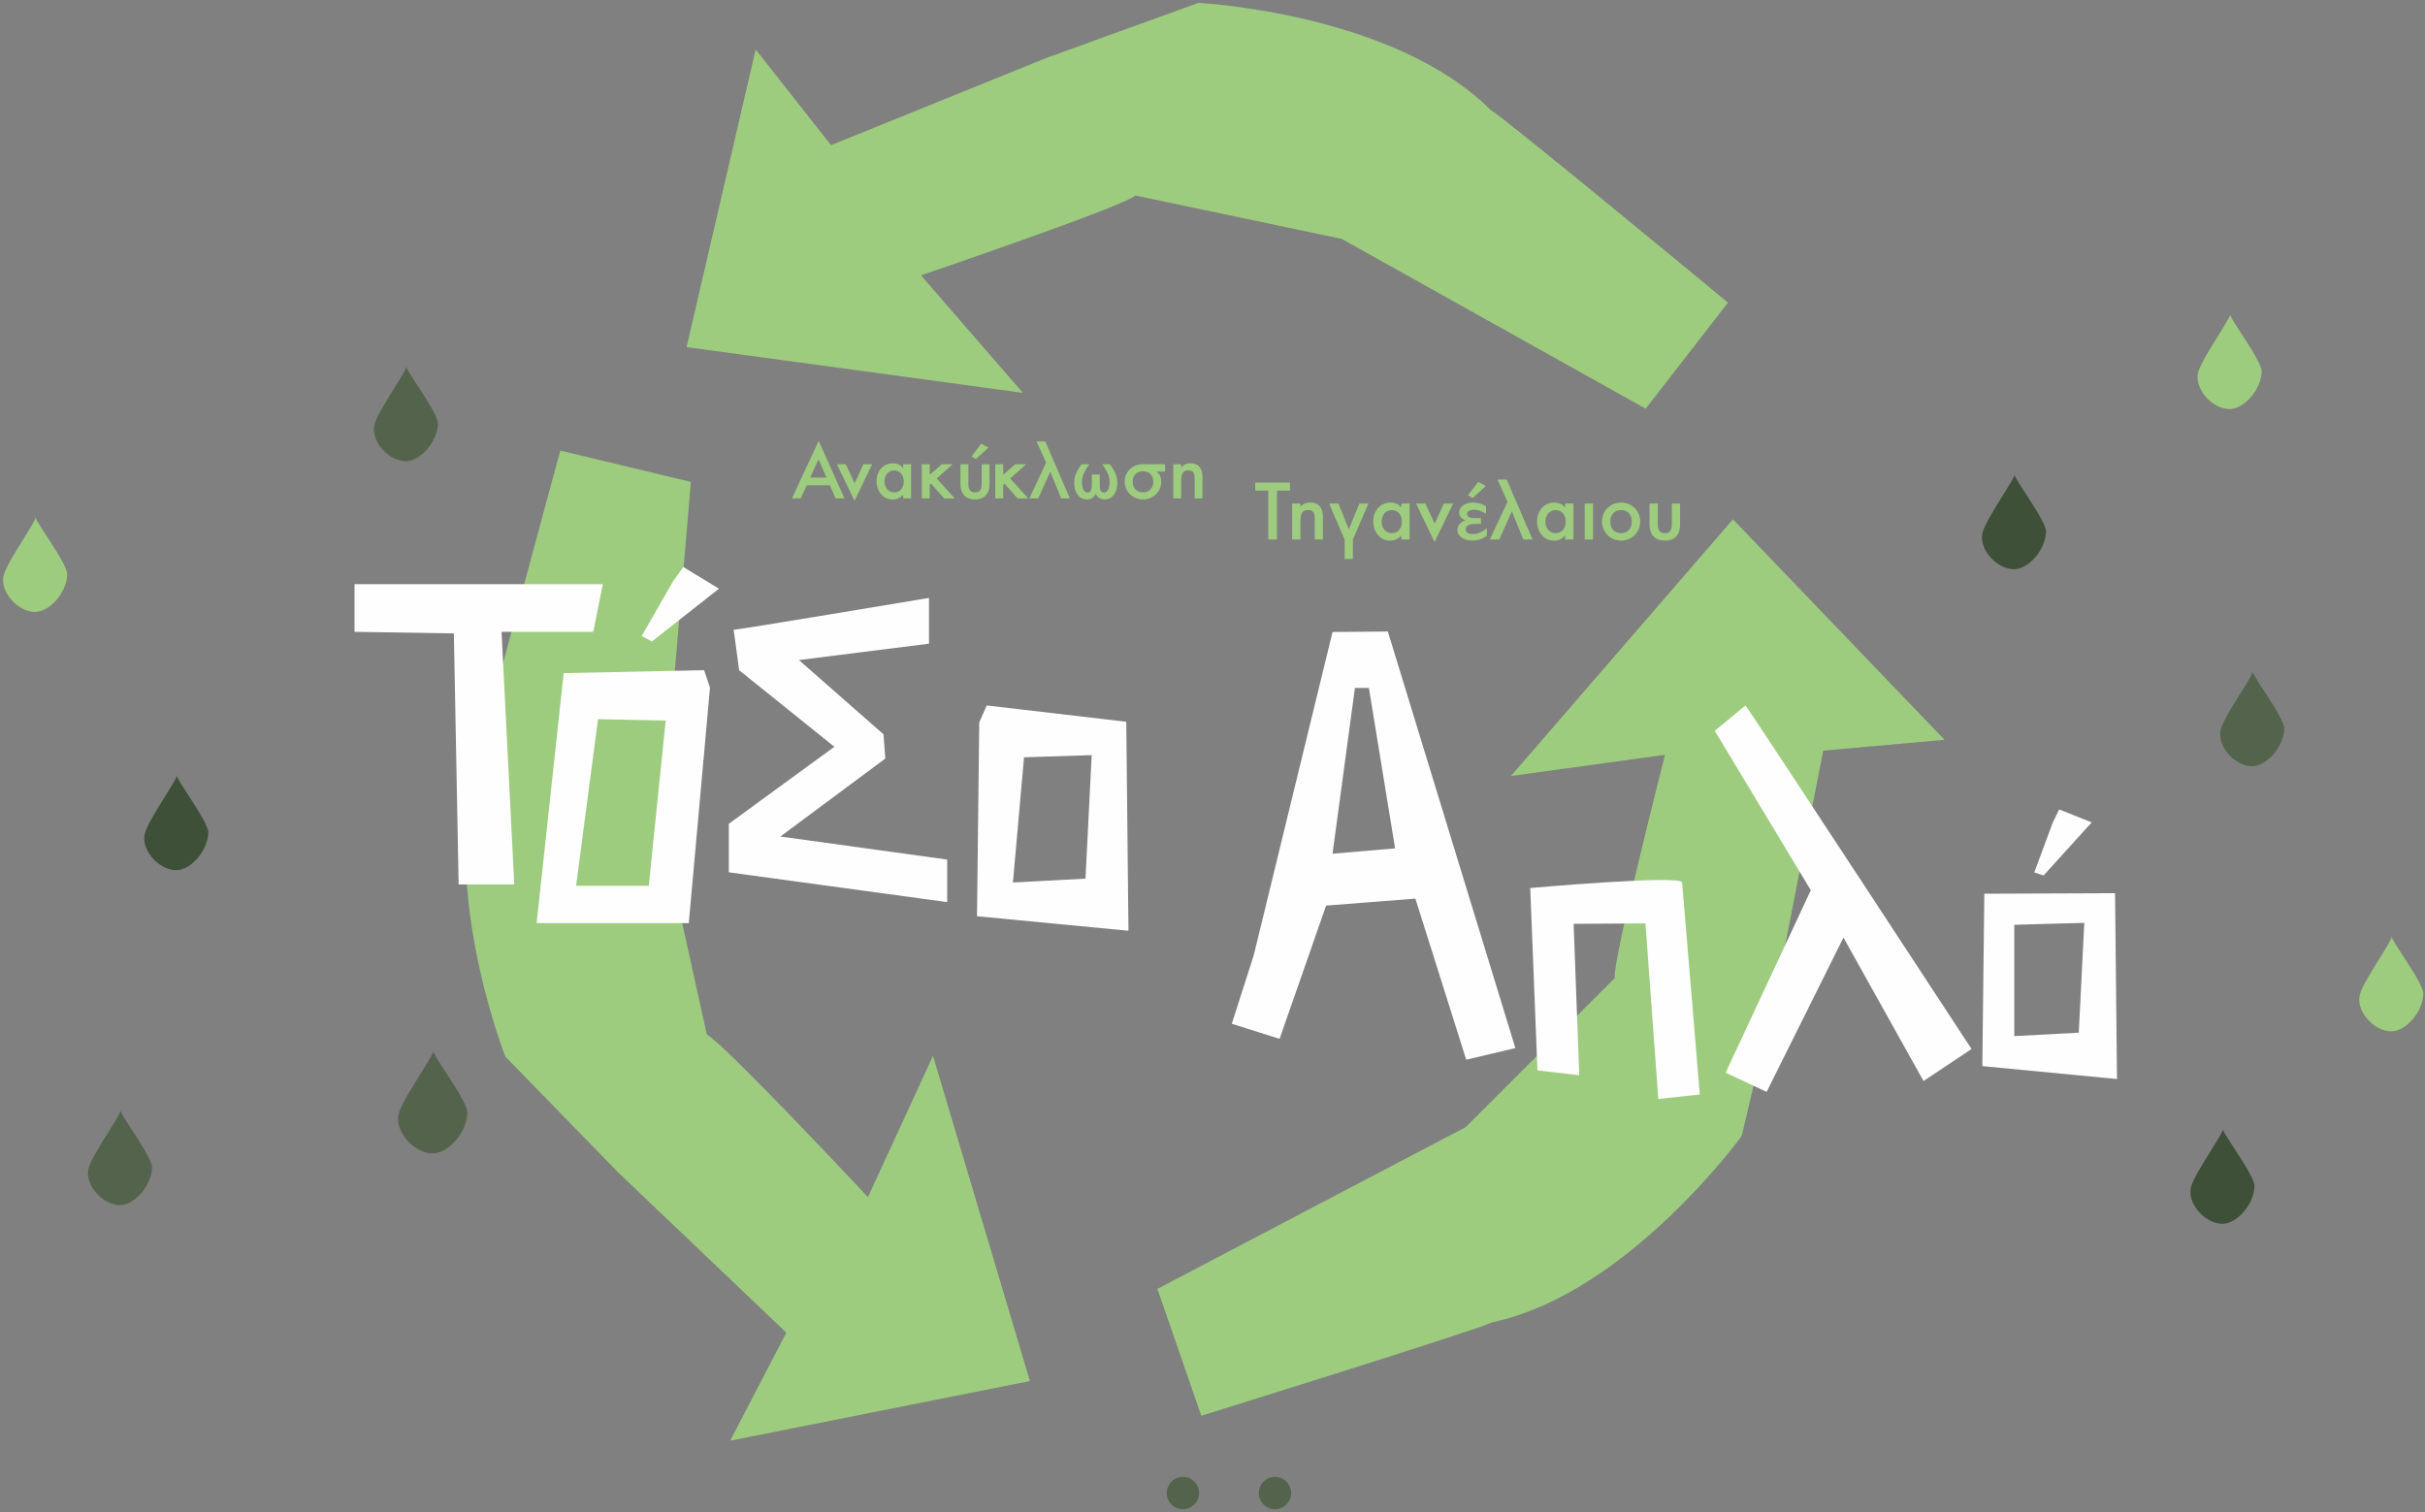 <svg xmlns="http://www.w3.org/2000/svg" width="728" height="454" viewBox="0 0 728 454">
    <rect x="0" y="0" width="728" height="454" fill="#808080" stroke="none"/>
    <g fill="none" fill-rule="evenodd">
        <path fill="#9ECC7F" d="M447.47 32.987C418.141 3.765 359.759.874 359.759.874l-45.55 16.492-64.734 26.223-22.615-28.726-20.747 89.365 100.957 13.718-30.593-35.27s60.443-20.552 64.383-23.97l61.948 13.026 91.236 50.978 24.703-31.843s-66.545-55.079-71.277-57.88M144.84 224.087c-14.544 38.764 6.871 93.153 6.871 93.153l33.792 34.712 50.56 48.18-16.857 32.441 89.976-17.907-29.09-97.643-19.533 42.404s-43.628-46.608-48.366-48.791l-13.65-61.812 8.867-104.137-39.192-9.393s-22.775 83.327-23.377 88.793M448.054 396.998c40.499-8.601 74.817-55.92 74.817-55.92l11.072-47.161 13.4-68.544 36.416-3.25-63.513-66.199-66.645 77.065 46.254-6.358s-15.808 61.856-15.097 67.024l-44.754 44.767-92.543 48.568 13.173 38.087s82.488-25.646 87.42-28.079"/>
        <path fill="#FEFEFE" d="M106.434 175.394h74.536l-2.863 14.312h-27.54l3.816 75.847h-16.696l-1.433-75.37-29.82-.477v-14.312zm113.823 13.683c.545.181 58.627-9.554 58.627-9.554v13.743l-39.047 4.915 25.393 22.292.547 7.283-31.502 23.41 50.073 6.92v12.773l-65.55-8.95v-14.566l31.683-23.124-28.585-22.99-1.64-12.152zm-25.495 76.893l5.087-49.606-20.321-.432-6.584 50.038h21.818zm16.627-64.74l1.754 5.266-6.364 70.664h-45.675l8.12-75.053 42.165-.877zm114.481 62.585l1.863-37.085-20.313.647-3.335 37.598 21.785-1.16zm12.245-47.104l.656 62.746-45.47-4.359.678-58.21 2.25-5.074 41.886 4.897zm285.948 93.353l1.656-32.974-21.026.576v33.428l19.37-1.03zm10.89-41.88l.58 55.79-40.426-3.876.6-51.759 39.245-.155zM400.034 256.33l18.778-1.61-7.853-48.165h-4.199l-6.726 49.775zm16.604-66.718l38.284 125.083-14.751 3.48-15.263-48.359-26.803 2.088-13.962 40.007-14.353-4.525 6.58-20.531 23.664-97.096 16.604-.147zm42.749 77.02s45.347-4.038 45.588-1.656c.243 2.38 5.308 63.648 5.308 63.648l-12.445 1.347-3.859-52.727-21.566.143 1.688 45.448-12.543-1.448-2.171-54.755zm64.62-54.818c.77.688 67.86 103.15 67.86 103.15l-14.417 9.612-24.03-43.062-23.07 46.33-12.302-5.767 25.567-54.787-28.834-47.868 9.227-7.608zm92.262 35.112l1.899-3.893 9.776 3.893-14.455 15.939-2.78-.928 5.56-15.01zM202.126 174.44l3-4.195 10.71 6.502-20.125 15.858-3.08-1.637 9.495-16.528z"/>
        <path fill="#54644C" d="M131.483 127.227c-.138 5.326-5.197 11.224-9.618 11.245-5.247.023-10.862-6.21-9.383-11.245 1.311-4.463 10.358-16.864 9.502-17.377-.539.969 9.589 13.98 9.5 17.377"/>
        <path fill="#3E5038" d="M62.539 250.029c-.138 5.327-5.196 11.223-9.619 11.245-5.247.023-10.862-6.211-9.382-11.245 1.31-4.462 10.357-16.862 9.501-17.375-.536.968 9.59 13.98 9.5 17.375"/>
        <path fill="#9ECC7F" d="M20.178 172.49c-.139 5.325-5.198 11.223-9.619 11.244-5.247.023-10.862-6.211-9.382-11.245 1.309-4.463 10.355-16.864 9.5-17.377-.537.969 9.588 13.98 9.5 17.377M727.5 298.418c-.138 5.325-5.195 11.223-9.618 11.243-5.247.025-10.862-6.21-9.382-11.243 1.31-4.464 10.357-16.864 9.501-17.377-.536.968 9.59 13.98 9.5 17.377M678.971 111.577c-.138 5.328-5.197 11.224-9.618 11.245-5.247.024-10.862-6.21-9.383-11.245 1.311-4.46 10.358-16.862 9.502-17.377-.539.97 9.589 13.982 9.5 17.377"/>
        <path fill="#3E5038" d="M676.82 356.196c-.138 5.328-5.198 11.223-9.619 11.245-5.247.023-10.862-6.211-9.382-11.245 1.311-4.464 10.357-16.864 9.501-17.377-.536.968 9.59 13.982 9.5 17.377M614.241 159.668c-.138 5.326-5.198 11.224-9.619 11.245-5.246.023-10.861-6.211-9.382-11.245 1.31-4.463 10.355-16.864 9.5-17.377-.537.968 9.59 13.98 9.501 17.377"/>
        <path fill="#54644C" d="M685.747 218.794c-.139 5.328-5.198 11.224-9.62 11.245-5.246.024-10.86-6.21-9.381-11.245 1.309-4.463 10.355-16.864 9.499-17.377-.536.969 9.591 13.982 9.502 17.377M45.657 350.587c-.138 5.327-5.197 11.223-9.618 11.245-5.247.023-10.862-6.211-9.383-11.245 1.311-4.462 10.357-16.862 9.502-17.377-.537.97 9.589 13.982 9.5 17.377M140.322 334.135c-.15 5.76-5.62 12.135-10.4 12.156-5.673.028-11.743-6.713-10.145-12.156 1.418-4.825 11.198-18.232 10.272-18.788-.58 1.047 10.368 15.117 10.273 18.788M359.973 448.22a4.854 4.854 0 1 1-9.707 0 4.854 4.854 0 0 1 9.707 0M387.606 448.22a4.854 4.854 0 1 1-9.707 0 4.854 4.854 0 0 1 9.707 0"/>
        <path fill="#9ECC7F" fill-rule="nonzero" d="M250.833 149.635l-1.702-3.94h-6.933l-1.824 3.94h-2.627l8.027-17.246 7.735 17.246h-2.676zm-5.108-11.748l-2.505 5.497h4.914l-2.409-5.497zm10.808 12.478l-5.278-10.97h2.651l2.676 5.74 2.602-5.74h2.652l-5.303 10.97zm14.619-.73v-1.094c-.552.518-1.058.883-1.52 1.094-.463.21-1.042.316-1.74.316-.68 0-1.31-.138-1.885-.413a4.503 4.503 0 0 1-1.496-1.156 5.608 5.608 0 0 1-.997-1.75 6.357 6.357 0 0 1-.365-2.178c0-.762.122-1.467.365-2.116a5.268 5.268 0 0 1 1.01-1.69c.43-.479.94-.852 1.532-1.12a4.64 4.64 0 0 1 1.934-.4c.648 0 1.232.109 1.75.328.52.218.99.604 1.412 1.155v-1.216h2.36v10.24h-2.36zm.146-5.084c0-.989-.268-1.783-.803-2.383-.535-.6-1.24-.9-2.116-.9a2.649 2.649 0 0 0-2.031.924c-.252.292-.45.64-.596 1.046a3.85 3.85 0 0 0-.22 1.313c0 .47.07.904.208 1.302.138.397.336.742.596 1.034.26.291.563.522.912.693.348.17.734.255 1.155.255.876 0 1.577-.304 2.104-.912.527-.608.79-1.399.79-2.372zm12.137 5.108l-3.94-4.475-.39.365v4.086h-2.383v-10.24h2.384v3.162l3.624-3.162h3.26l-4.793 4.28 5.449 5.984h-3.21zm9.51-11.821l-1.264-.803 2.87-3.818 2.214 1.167-3.82 3.454zm4.112 7.467c0 1.573-.402 2.74-1.204 3.503-.803.762-1.837 1.143-3.102 1.143a6.397 6.397 0 0 1-1.556-.194 3.535 3.535 0 0 1-1.411-.718c-.422-.348-.766-.823-1.034-1.423-.268-.6-.401-1.37-.401-2.31v-5.911h2.36v5.886c0 .876.161 1.52.486 1.934.324.413.843.62 1.556.62.681 0 1.18-.207 1.496-.62.316-.414.475-1.058.475-1.934v-5.886h2.335v5.91zm8.44 4.354l-3.94-4.475-.39.365v4.086h-2.384v-10.24h2.384v3.162l3.624-3.162h3.26l-4.792 4.28 5.449 5.984h-3.211zm13.062-.024l-3.26-8.027-3.6 8.027h-2.675l5.035-10.751-2.87-6.324h2.627l7.37 17.075h-2.627zm16.88-4.548c0 .567-.072 1.139-.218 1.714a4.994 4.994 0 0 1-.681 1.557 3.873 3.873 0 0 1-1.18 1.143c-.479.3-1.05.45-1.715.45-.6 0-1.14-.146-1.618-.438-.478-.291-.83-.721-1.058-1.289-.243.568-.604.998-1.082 1.29a2.999 2.999 0 0 1-1.593.437c-.665 0-1.24-.15-1.727-.45a3.825 3.825 0 0 1-1.192-1.143 4.994 4.994 0 0 1-.681-1.557 6.956 6.956 0 0 1-.22-1.714c0-1.054.208-2.06.621-3.017.414-.956.961-1.848 1.642-2.675h2.335a14.125 14.125 0 0 0-1.642 2.627 6.47 6.47 0 0 0-.62 2.797c0 .26.02.563.06.912.041.349.122.681.244.997.122.317.296.584.523.803.227.219.519.328.876.328.389 0 .673-.137.851-.413.178-.276.292-.576.34-.9.05-.357.074-.738.074-1.143v-2.92h2.359v2.92c0 .405.024.786.073 1.143.049.324.162.624.34.9.179.276.47.413.876.413.357 0 .645-.109.864-.328a2.27 2.27 0 0 0 .51-.803c.122-.316.203-.648.244-.997.04-.349.06-.653.06-.912a6.47 6.47 0 0 0-.62-2.797 14.125 14.125 0 0 0-1.642-2.627h2.335a11.156 11.156 0 0 1 1.642 2.675c.414.957.62 1.963.62 3.017zm11.652-3.479c.567.292.96.73 1.18 1.314.218.584.328 1.16.328 1.727 0 .746-.142 1.439-.426 2.08-.284.64-.673 1.2-1.167 1.678a5.509 5.509 0 0 1-1.74 1.13 5.533 5.533 0 0 1-2.14.414 5.533 5.533 0 0 1-2.14-.413 5.509 5.509 0 0 1-1.74-1.131 5.295 5.295 0 0 1-1.167-1.679 5.076 5.076 0 0 1-.426-2.08c0-.745.134-1.438.401-2.079a4.936 4.936 0 0 1 1.131-1.666 5.274 5.274 0 0 1 1.74-1.107 5.905 5.905 0 0 1 2.2-.401h6.641v2.213h-2.675zm-.876 3.04c0-.972-.284-1.738-.851-2.298-.568-.56-1.314-.84-2.238-.84-.924 0-1.67.28-2.238.84-.567.56-.851 1.326-.851 2.299 0 .973.284 1.747.851 2.323.568.575 1.314.863 2.238.863.924 0 1.67-.288 2.238-.863.567-.576.851-1.35.851-2.323zm12.43 4.987v-5.74c0-1.006-.134-1.699-.402-2.08-.267-.381-.758-.572-1.471-.572-.811 0-1.379.256-1.703.767-.324.51-.487 1.406-.487 2.687v4.938h-2.359v-10.24h2.36v.948c.453-.47.883-.79 1.289-.96.405-.17.891-.256 1.459-.256.681 0 1.253.102 1.715.304.462.203.835.49 1.119.864.284.373.49.815.62 1.325.13.511.195 1.083.195 1.715v6.3h-2.336zM383.343 147.318v14.659h-2.588v-14.66h-3.921v-2.434h10.43v2.435h-3.92zm11.34 14.659v-6.048c0-1.06-.142-1.79-.424-2.192-.282-.401-.798-.602-1.55-.602-.854 0-1.452.27-1.794.807-.342.539-.513 1.482-.513 2.832v5.203h-2.486v-10.79h2.486v1c.479-.496.931-.833 1.359-1.012.427-.18.94-.27 1.537-.27.718 0 1.32.107 1.807.32.487.214.88.518 1.179.91.299.394.517.86.653 1.397.137.539.205 1.14.205 1.807v6.638h-2.46zm11.455.025v5.843h-2.46v-5.843l-4.69-10.815h2.819l3.126 7.74 3.152-7.74h2.742l-4.69 10.815zm14.556-.025v-1.154c-.58.547-1.115.932-1.602 1.154-.487.222-1.097.333-1.832.333-.718 0-1.38-.145-1.986-.436a4.745 4.745 0 0 1-1.576-1.217 5.908 5.908 0 0 1-1.051-1.845 6.698 6.698 0 0 1-.384-2.294 6.3 6.3 0 0 1 .384-2.23 5.55 5.55 0 0 1 1.064-1.78c.452-.505.99-.898 1.614-1.18a4.888 4.888 0 0 1 2.037-.422c.684 0 1.299.115 1.846.345.546.231 1.042.637 1.486 1.218v-1.282h2.486v10.79h-2.486zm.154-5.357c0-1.042-.282-1.879-.846-2.511-.564-.632-1.307-.948-2.23-.948a2.79 2.79 0 0 0-2.14.974 3.47 3.47 0 0 0-.627 1.102c-.154.427-.23.888-.23 1.383 0 .496.072.953.217 1.372.145.418.354.781.628 1.089.273.307.594.55.96.73.368.18.774.27 1.218.27.923 0 1.662-.321 2.217-.962.555-.64.833-1.473.833-2.499zm9.815 6.125l-5.561-11.558h2.793l2.82 6.049 2.742-6.049h2.793l-5.587 11.558zm11.43-13.198l-1.384-.845 3.076-4.024 2.306 1.23-3.998 3.64zm4.254 11.328c-.717.478-1.414.837-2.088 1.076-.675.24-1.423.359-2.243.359-.53 0-1.06-.064-1.589-.192a4.88 4.88 0 0 1-1.435-.59 3.398 3.398 0 0 1-1.05-1.012c-.274-.41-.41-.897-.41-1.46 0-.377.072-.719.217-1.026.145-.308.333-.58.564-.82.23-.24.5-.44.807-.602.308-.163.615-.287.923-.372a3.244 3.244 0 0 1-1.358-.794 2.448 2.448 0 0 1-.462-.641c-.12-.24-.18-.504-.18-.795 0-.53.125-.99.373-1.383.247-.393.572-.718.973-.974.402-.257.85-.445 1.346-.564.495-.12.99-.18 1.486-.18.752 0 1.427.094 2.025.282.598.188 1.221.462 1.87.82v2.204l-.948-.474a8.15 8.15 0 0 0-.858-.371 5.033 5.033 0 0 0-.871-.23 5.857 5.857 0 0 0-.987-.078c-.188 0-.402.022-.64.064-.24.043-.462.107-.667.192-.205.086-.38.21-.525.372a.836.836 0 0 0-.218.577c0 .273.068.495.205.666.136.17.316.303.538.397.222.094.483.158.782.192.298.035.602.052.91.052h1.768v1.742h-1.922c-.325 0-.645.03-.962.09a3.27 3.27 0 0 0-.858.282 1.706 1.706 0 0 0-.615.5c-.154.205-.23.461-.23.769 0 .478.204.832.614 1.063.41.23.863.346 1.359.346.82 0 1.571-.145 2.255-.436.683-.29 1.384-.743 2.101-1.358v2.307zm10.969 1.102l-3.434-8.457-3.793 8.457h-2.82l5.306-11.328-3.024-6.663h2.767l7.766 17.99h-2.768zm12.557 0v-1.154c-.58.547-1.114.932-1.601 1.154-.487.222-1.098.333-1.833.333-.717 0-1.38-.145-1.986-.436a4.745 4.745 0 0 1-1.576-1.217 5.908 5.908 0 0 1-1.05-1.845 6.698 6.698 0 0 1-.385-2.294 6.3 6.3 0 0 1 .384-2.23 5.55 5.55 0 0 1 1.064-1.78c.453-.505.99-.898 1.614-1.18a4.888 4.888 0 0 1 2.038-.422c.683 0 1.298.115 1.845.345.547.231 1.042.637 1.486 1.218v-1.282h2.486v10.79h-2.486zm.154-5.357c0-1.042-.282-1.879-.846-2.511-.563-.632-1.307-.948-2.23-.948a2.79 2.79 0 0 0-2.14.974 3.47 3.47 0 0 0-.627 1.102c-.154.427-.23.888-.23 1.383 0 .496.072.953.217 1.372.145.418.355.781.628 1.089.273.307.594.55.961.73.367.18.773.27 1.217.27.923 0 1.662-.321 2.217-.962.556-.64.833-1.473.833-2.499zm5.715 5.357v-10.79h2.486v10.79h-2.486zm16.658-5.357c0 .803-.15 1.55-.448 2.243a5.756 5.756 0 0 1-1.218 1.807 5.547 5.547 0 0 1-1.82 1.204c-.7.29-1.452.436-2.255.436-.803 0-1.554-.15-2.255-.449a5.717 5.717 0 0 1-1.82-1.217 5.756 5.756 0 0 1-1.217-1.807 5.592 5.592 0 0 1-.448-2.242c0-.803.15-1.55.448-2.243a5.756 5.756 0 0 1 1.218-1.806 5.547 5.547 0 0 1 1.82-1.205c.7-.29 1.451-.435 2.254-.435.82 0 1.58.145 2.281.435.7.29 1.307.692 1.82 1.205.512.512.914 1.119 1.204 1.82.29.7.436 1.451.436 2.254zm-2.537-.025c0-1.06-.29-1.897-.871-2.512s-1.359-.922-2.333-.922c-.973 0-1.755.312-2.345.935-.589.624-.884 1.457-.884 2.499 0 1.06.295 1.905.884 2.537.59.632 1.372.948 2.345.948.974 0 1.752-.316 2.333-.948.58-.632.87-1.478.87-2.537zm14.505.82c0 1.555-.38 2.76-1.14 3.613-.76.855-1.893 1.282-3.396 1.282a6.263 6.263 0 0 1-1.679-.23 3.8 3.8 0 0 1-1.486-.795c-.436-.376-.79-.88-1.064-1.512-.273-.633-.41-1.418-.41-2.358v-6.228h2.486v6.202c0 .923.171 1.602.513 2.038.342.435.888.653 1.64.653.718 0 1.243-.218 1.576-.653.333-.436.5-1.115.5-2.038v-6.202h2.46v6.228z"/>
    </g>
</svg>
